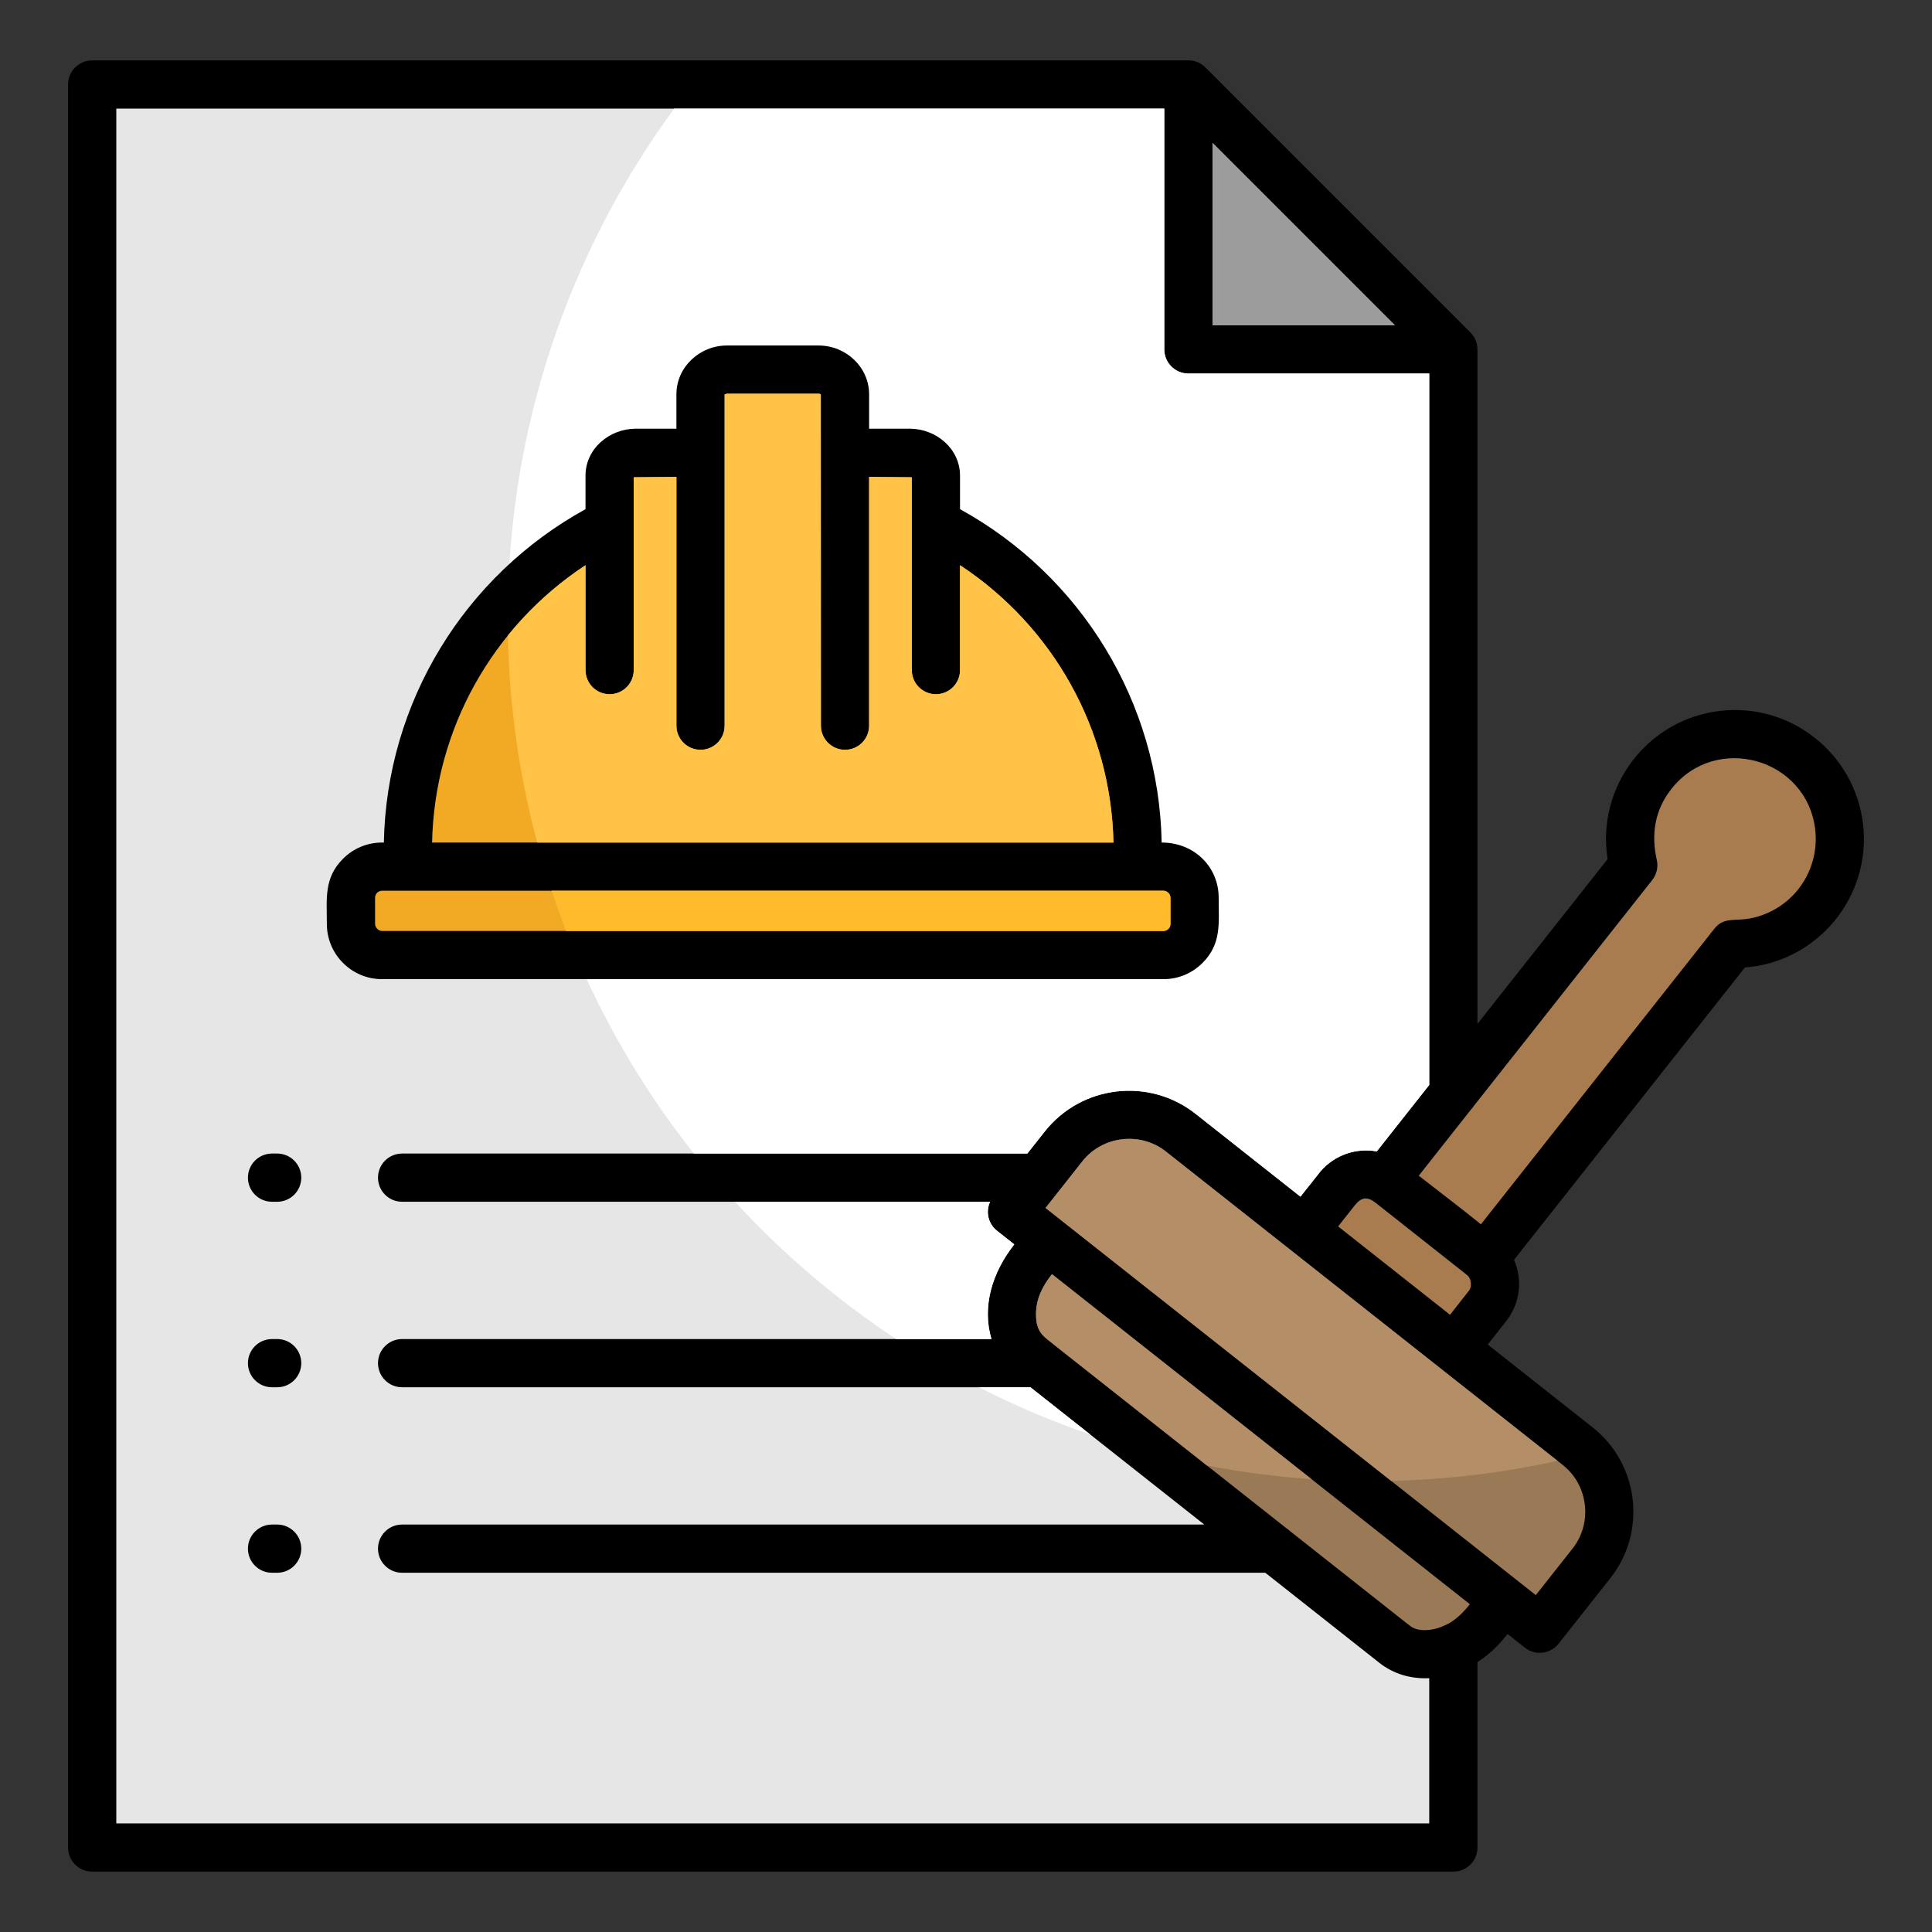 <svg id="Layer_1" viewBox="0 0 512 512" xmlns="http://www.w3.org/2000/svg" data-name="Layer 1"><rect x="0" y="0" width="512" height="512" fill="#333333" stroke="none"/><g fill-rule="evenodd"><path d="m391.539 440.456v49.156c0 3.528-2.86 6.388-6.388 6.388h-360.72c-3.528 0-6.388-2.86-6.388-6.388v-467.224c0-3.528 2.86-6.388 6.388-6.388h290.505c1.783 0 3.395.731 4.554 1.909l70.177 70.177c1.247 1.247 1.871 2.882 1.871 4.516v178.748s34.498-43.681 34.498-43.681c-3.029-19.087 10.455-37.003 29.774-39.272 18.699-2.196 35.712 11.254 37.911 29.978 2.259 19.236-12.001 36.544-31.31 38.026l-61.182 77.47c2.323 5.286 1.651 11.52-2.083 16.248l-4.892 6.194 27.794 21.95c12.307 9.72 14.444 27.64 4.696 39.984l-13.702 17.349c-2.177 2.756-6.177 3.225-8.933 1.048l-4.587-3.623c-2.482 3.143-4.789 5.379-7.982 7.434z"/><path d="m321.324 37.808v48.407h48.407z" fill="#9c9c9c"/><path d="m378.763 98.991h-63.827c-3.528 0-6.388-2.86-6.388-6.388v-63.827h-277.729v454.448h347.944v-38.491c-4.784.238-9.418-1.064-13.226-4.071l-30.22-23.866h-228.756c-3.528 0-6.388-2.86-6.388-6.388s2.86-6.388 6.388-6.388h212.579l-46.068-36.382h-166.511c-3.528 0-6.388-2.86-6.388-6.388s2.86-6.388 6.388-6.388h156.176c-2.535-8.612.171-17.626 6.058-25.082l-4.588-3.624c-2.36-1.864-3.043-5.065-1.824-7.677h-155.822c-3.528 0-6.388-2.86-6.388-6.388s2.86-6.388 6.388-6.388h165.695l4.604-5.829c9.72-12.308 27.64-14.444 39.984-4.696l27.792 21.949 5.376-6.779c3.743-4.3 9.41-6.203 14.841-5.211l13.909-17.611v-188.535zm-306.671 219.489c-3.528 0-6.388-2.86-6.388-6.388s2.86-6.388 6.388-6.388h1.36c3.528 0 6.388 2.86 6.388 6.388s-2.86 6.388-6.388 6.388zm0 49.158c-3.528 0-6.388-2.86-6.388-6.388s2.86-6.388 6.388-6.388h1.36c3.528 0 6.388 2.86 6.388 6.388s-2.86 6.388-6.388 6.388zm0 49.158c-3.528 0-6.388-2.86-6.388-6.388s2.86-6.388 6.388-6.388h1.36c3.528 0 6.388 2.86 6.388 6.388s-2.86 6.388-6.388 6.388z" fill="#e6e6e6"/><path d="m378.763 98.991h-63.827c-3.528 0-6.388-2.86-6.388-6.388v-63.827h-129.88c-27.731 37.844-44.119 84.522-44.119 135.035 0 53.607 18.447 102.904 49.336 141.893h88.371l4.604-5.829c9.72-12.308 27.64-14.444 39.984-4.696l27.792 21.949 5.376-6.779c3.743-4.3 9.41-6.203 14.841-5.211l13.909-17.611v-188.536zm-89.831 281.172-15.859-12.525h-13.66c9.476 4.837 19.336 9.027 29.519 12.525zm-51.419-25.301h25.225c-2.535-8.612.171-17.626 6.058-25.082l-4.588-3.624c-2.36-1.864-3.043-5.065-1.824-7.677h-67.592c12.675 13.796 27.022 26.029 42.721 36.382z" fill="#fff"/><path d="m382.104 431.093c.292-.159.598-.295.914-.407 2.38-.997 4.749-3.303 6.521-5.548l-110.761-87.474c-2.678 3.392-4.206 6.74-4.229 10.557-.034 5.359 2.593 6.223 5.106 8.407l61.306 48.416c.336.218.651.467.94.743l31.05 24.522c.277.179.543.383.795.609 2.026 1.587 5.667 1.264 8.358.175z" fill="#997956"/><path d="m347.549 391.976-68.77-54.312c-2.678 3.392-4.206 6.74-4.229 10.557-.034 5.359 2.593 6.223 5.106 8.407l40.226 31.768c9.045 1.737 18.278 2.942 27.668 3.58z" fill="#b38e66"/><path d="m390.513 293.172c-.217.335-.465.648-.739.936l-13.792 17.464c5.473 4.276 11.099 8.529 16.48 12.877l61.662-78.078c3.484-4.574 6.726-.832 14.841-4.671 8.298-3.925 13.153-12.748 12.08-21.878-2.217-18.875-26.311-25.683-38.091-10.765-4.456 5.642-5.42 12.095-3.878 18.88.432 1.902-.078 3.866-1.282 5.368l-47.282 59.868z" fill="#a97c50"/><path d="m101.241 223.28h.486c.711-37.183 21.364-70.687 53.44-88.343v-8.907c0-7.088 6.303-12.424 13.364-12.424h10.725v-9.093c0-7.232 6.154-12.948 13.369-12.948h24.333c7.215 0 13.368 5.716 13.368 12.948v9.093h10.725c7.06 0 13.364 5.335 13.364 12.424v8.907c32.076 17.655 52.73 51.16 53.44 88.343 8.656 0 15.107 6.472 15.107 14.621 0 6.707.825 12.183-4.29 17.298-2.647 2.647-6.304 4.29-10.331 4.29h-207.1c-8.055 0-14.621-6.566-14.621-14.621 0-6.706-.826-12.182 4.29-17.298 2.647-2.647 6.304-4.29 10.331-4.29z"/><path d="m114.506 223.28h180.571c-.65-30.077-16.058-57.289-40.662-73.497v27.804c0 3.528-2.86 6.388-6.388 6.388s-6.388-2.86-6.388-6.388v-51.107l-11.313-.098v65.937c0 3.528-2.86 6.388-6.388 6.388s-6.388-2.86-6.388-6.388l-.029-87.799c-.118-.111-.316-.18-.563-.18h-24.333l-.593.172v87.807c0 3.528-2.86 6.388-6.388 6.388s-6.388-2.86-6.388-6.388v-65.937l-11.313.098v51.107c0 3.528-2.86 6.388-6.388 6.388s-6.388-2.86-6.388-6.388v-27.804c-24.604 16.208-40.012 43.421-40.662 73.497z" fill="#f2aa24"/><path d="m142.375 223.28h152.702c-.65-30.077-16.058-57.289-40.662-73.497v27.804c0 3.528-2.86 6.388-6.388 6.388s-6.388-2.86-6.388-6.388v-51.107l-11.313-.098v65.937c0 3.528-2.86 6.388-6.388 6.388s-6.388-2.86-6.388-6.388l-.029-87.799c-.118-.111-.316-.18-.563-.18h-24.333l-.593.172v87.807c0 3.528-2.86 6.388-6.388 6.388s-6.388-2.86-6.388-6.388v-65.937l-11.313.098v51.107c0 3.528-2.86 6.388-6.388 6.388s-6.388-2.86-6.388-6.388v-27.804c-7.851 5.171-14.763 11.465-20.56 18.612.375 18.95 3.054 37.333 7.768 54.885z" fill="#ffc447"/></g><rect fill="#f2aa24" height="10.657" rx="1.845" width="210.79" x="99.396" y="236.056"/><path d="m308.341 236.056h-162.135c1.195 3.593 2.476 7.146 3.842 10.657h158.293c1.002 0 1.845-.843 1.845-1.845v-6.967c0-1.002-.843-1.845-1.845-1.845z" fill="#ffbb2b" fill-rule="evenodd"/><path d="m280.68 315.562-3.597 4.555 129.919 102.605 9.761-12.359c5.322-6.739 4.178-16.765-2.599-22.117l-105.203-83.085c-6.739-5.322-16.765-4.178-22.118 2.599l-6.162 7.803z" fill="#997956" fill-rule="evenodd"/><path d="m280.68 315.562-3.597 4.555 91.596 72.338c15.103-.351 29.839-2.177 44.081-5.319l-103.799-81.976c-6.739-5.322-16.765-4.178-22.118 2.599l-6.162 7.803z" fill="#b38e66" fill-rule="evenodd"/><path d="m384.272 348.43 5.081-6.464c.763-1.029.546-3.12-.461-3.965-.249-.176-.487-.372-.714-.588l-23.739-18.748c-2.099-1.58-3.604-1.424-5.293.615l-4.527 5.732z" fill="#a97c50" fill-rule="evenodd"/></svg>